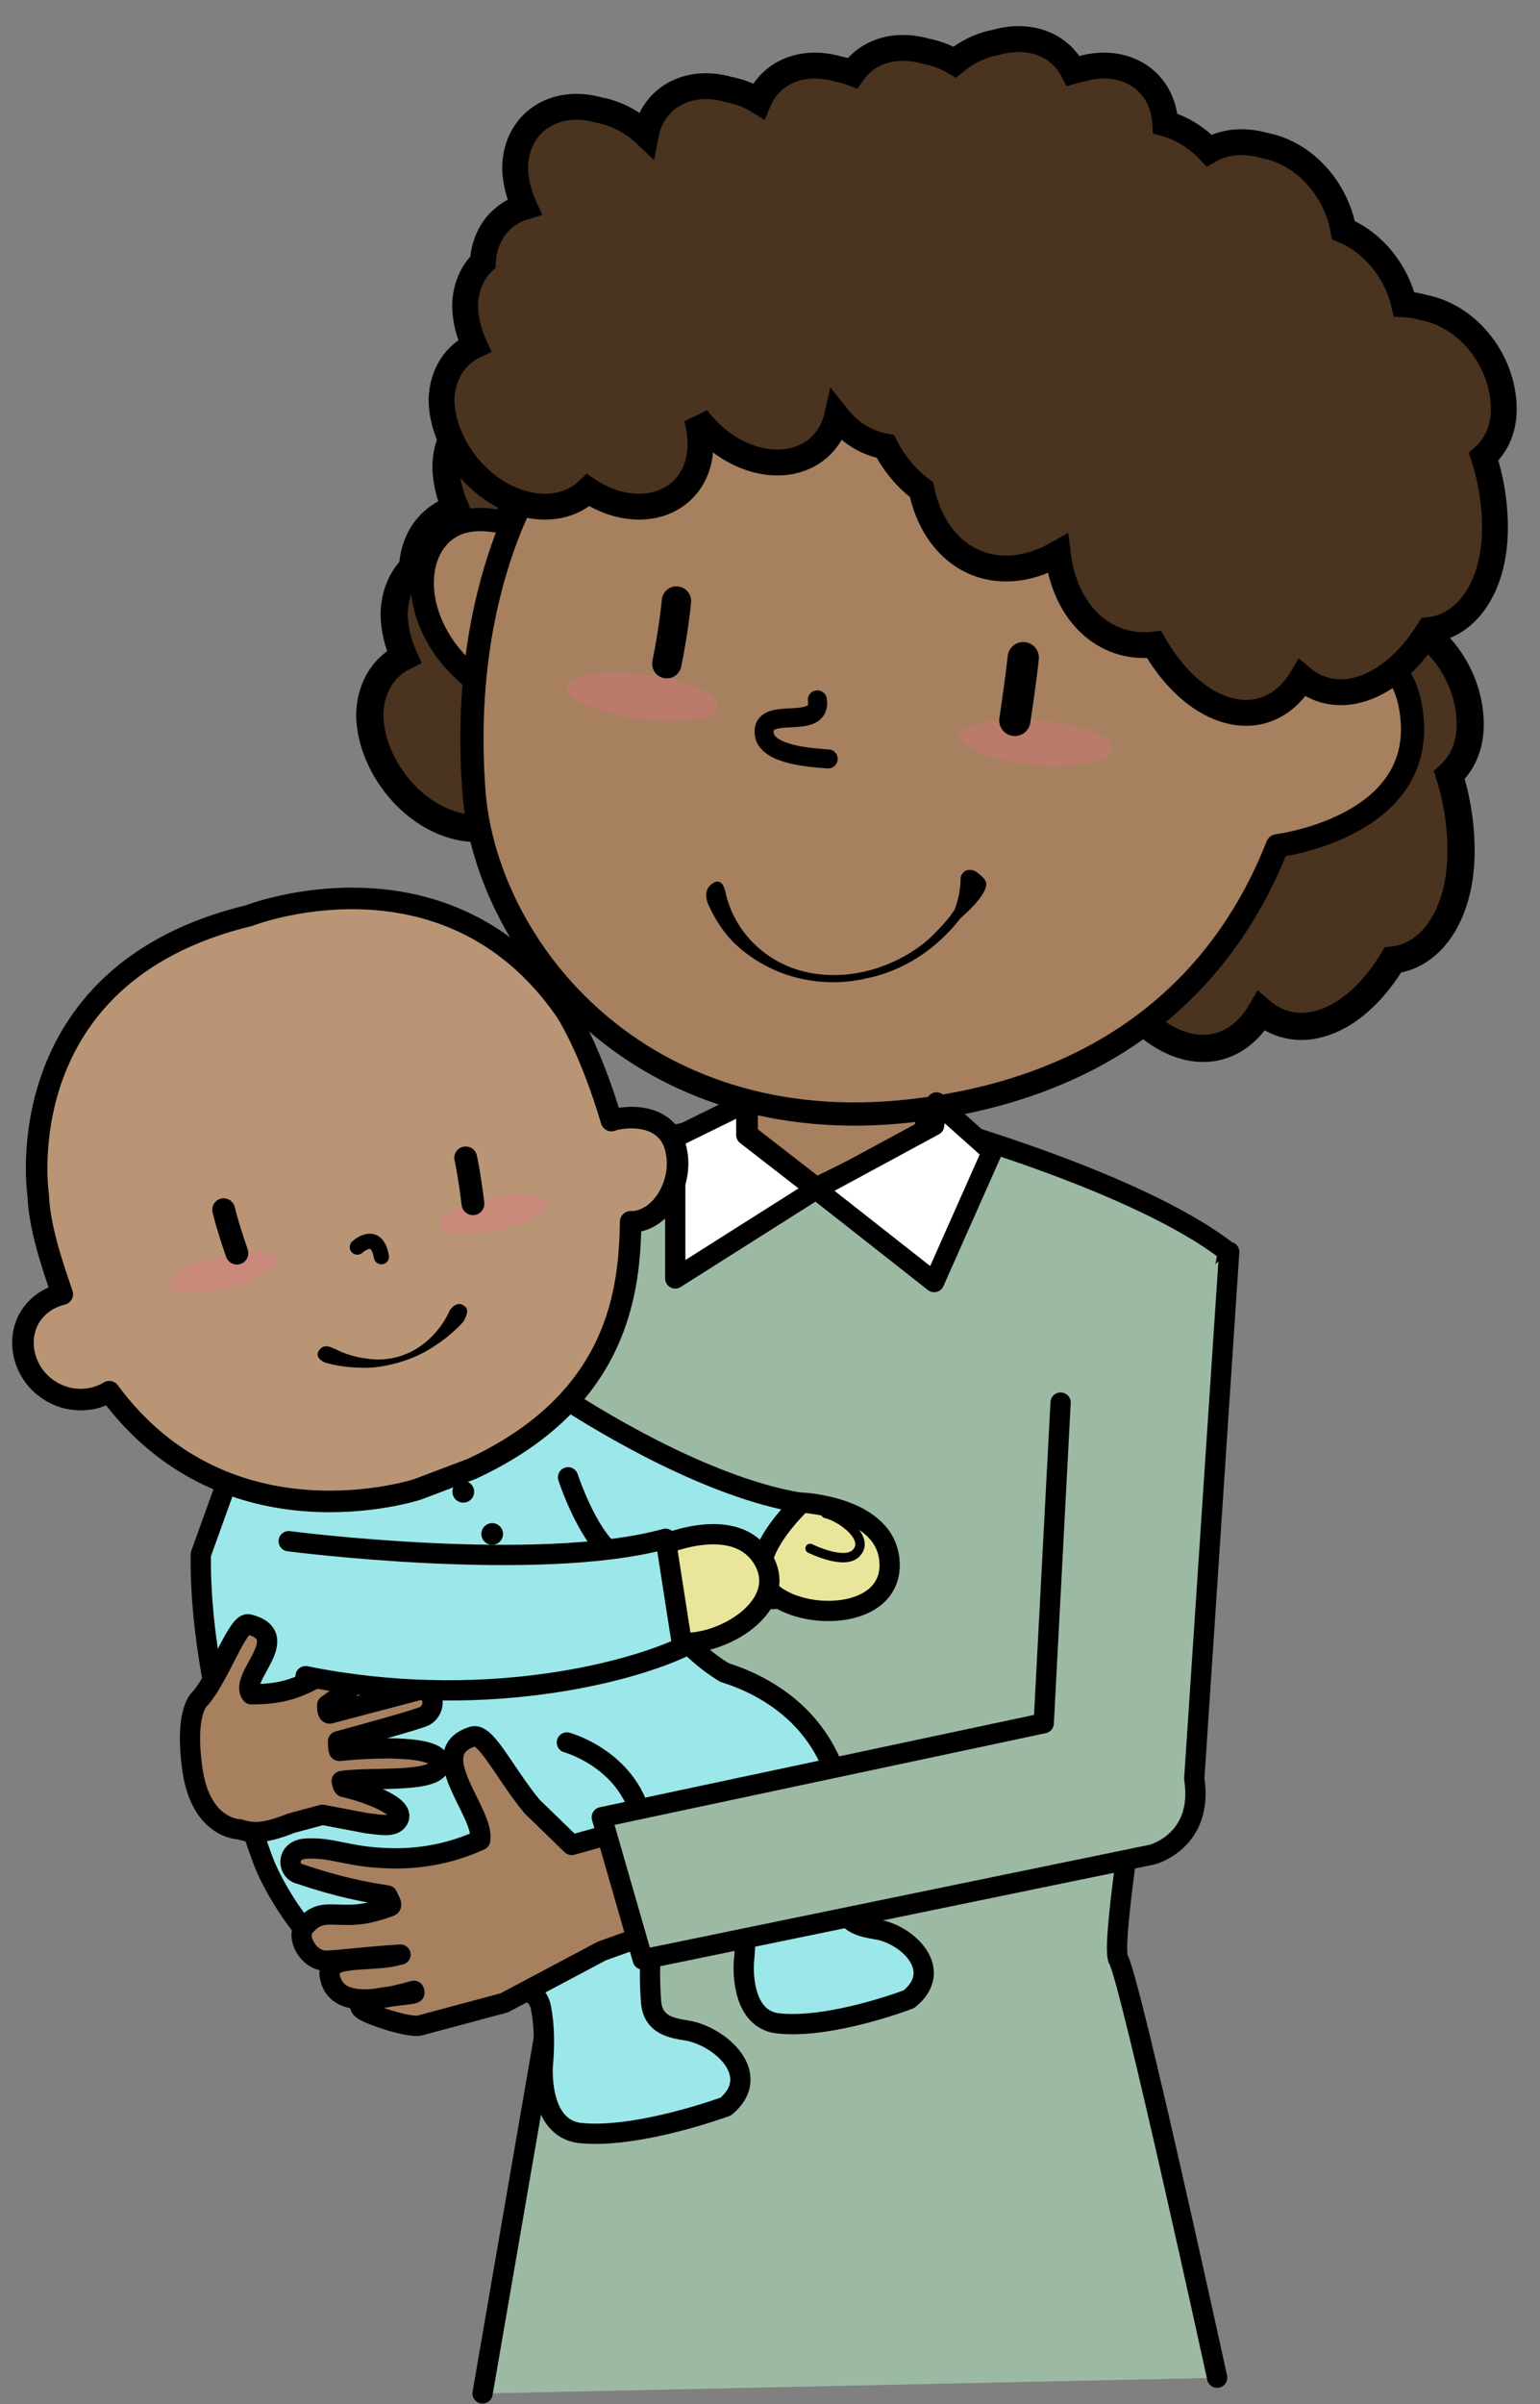 <?xml version="1.0" encoding="UTF-8" standalone="no"?>
<svg
   xmlns:dc="http://purl.org/dc/elements/1.1/"
   xmlns:cc="http://creativecommons.org/ns#"
   xmlns:rdf="http://www.w3.org/1999/02/22-rdf-syntax-ns#"
   xmlns:svg="http://www.w3.org/2000/svg"
   xmlns="http://www.w3.org/2000/svg"
   xmlns:sodipodi="http://sodipodi.sourceforge.net/DTD/sodipodi-0.dtd"
   xmlns:inkscape="http://www.inkscape.org/namespaces/inkscape"
   version="1.1"
   x="0"
   y="0"
   width="477"
   height="744"
   viewBox="0 0 477 744"
   id="svg17988"
   inkscape:version="0.91 r13725"
   sodipodi:docname="AfricanMotherwithBaby.svg">
  <rect x="0" y="0" width="477" height="744" fill="#808080" stroke="none"/>
  <sodipodi:namedview
     pagecolor="#ffffff"
     bordercolor="#666666"
     borderopacity="1"
     objecttolerance="10"
     gridtolerance="10"
     guidetolerance="10"
     inkscape:pageopacity="0"
     inkscape:pageshadow="2"
     inkscape:window-width="1916"
     inkscape:window-height="1035"
     id="namedview18181"
     showgrid="false"
     inkscape:zoom="0.63465584"
     inkscape:cx="248.33333"
     inkscape:cy="164.16667"
     inkscape:window-x="4"
     inkscape:window-y="1"
     inkscape:window-maximized="1"
     inkscape:current-layer="g18803" />
  <defs
     id="defs17990">
    <linearGradient
       id="Gradient_1"
       gradientUnits="userSpaceOnUse"
       x1="860.842"
       y1="811.597"
       x2="937.249"
       y2="811.597"
       gradientTransform="matrix(0.524,0.852,-0.852,0.524,310.624,-682.291)">
      <stop
         offset="0"
         stop-color="#FDD2AE"
         id="stop17993" />
      <stop
         offset="1"
         stop-color="#FCB1A6"
         id="stop17995" />
    </linearGradient>
    <linearGradient
       id="Gradient_2"
       gradientUnits="userSpaceOnUse"
       x1="628.128"
       y1="81.14"
       x2="718.808"
       y2="81.14"
       gradientTransform="matrix(-0.1,0.995,0.995,0.1,133.369,-121.173)">
      <stop
         offset="0"
         stop-color="#FDD2AE"
         id="stop17998" />
      <stop
         offset="1"
         stop-color="#FCB1A6"
         id="stop18000" />
    </linearGradient>
  </defs>
  <g
     id="Layer_1"
     transform="translate(0,26.721)">
    <g
       id="g18003">
      <g
         id="g18803"
         transform="translate(4,0)">
        <g
           id="g18880">
          <path
             id="path18801"
             d="m 296.232,75.325 c -2.495,-0.053 -5.14,0.299 -7.871,1.104 -4.893,0.935 -9.38,3.25 -13.198,6.485 -2.824,-1.711 -5.909,-2.945 -9.17,-3.568 -10.072,-2.97 -18.946,0.222 -23.602,7.208 -1.525,-0.596 -3.1,-1.065 -4.723,-1.375 -11.583,-3.416 -21.581,1.323 -25.401,10.605 -2.925,-1.83 -6.132,-3.151 -9.536,-3.802 -13.231,-3.902 -24.398,2.83 -26.646,14.827 -4.156,-4.04 -9.262,-6.944 -14.9,-8.022 -14.565,-4.295 -26.632,4.295 -27.048,18.612 0,4.42 1.073,8.976 2.982,13.29 -7.612,2.369 -12.876,9.089 -13.34,18.233 -3.42,3.448 -5.526,8.331 -5.696,14.165 0,4.468 1.095,9.075 3.043,13.43 -6.236,3.074 -10.356,9.42 -10.596,17.677 0,14.317 11.237,30.066 25.802,34.361 8.557,2.523 16.248,0.595 21.225,-4.325 2.783,1.898 5.807,3.386 8.99,4.325 14.565,4.295 26.632,-4.295 27.048,-18.612 0.085,-3.224 -0.324,-6.446 -1.147,-9.559 4.638,6.341 11.131,11.424 18.477,13.59 12.938,3.815 23.898,-2.542 26.478,-14.044 4.029,5.241 9.382,8.691 15.541,9.851 2.681,5.487 6.7,10.509 11.586,14.25 4.043,19.914 19.474,30.775 37.624,24.06 2.086,-0.772 4.121,-1.761 6.1,-2.923 2.295,19.58 14.904,31.849 30.897,29.994 5.389,9.662 12.67,17.337 20.847,20.716 11.069,4.574 20.908,0.29 26.637,-9.663 5.645,4.827 13.055,6.188 21.114,2.858 7.598,-3.14 14.426,-9.989 19.679,-18.696 11.978,-1.318 20.721,-14.009 21.104,-32.459 0.16,-8.506 -1.155,-17.006 -3.606,-24.768 3.857,-3.472 6.259,-8.626 6.44,-14.873 0.416,-15.749 -10.819,-31.497 -25.8,-34.361 -2.123,-0.626 -4.191,-0.972 -6.179,-1.073 -2.392,-10.712 -9.775,-20.325 -19.477,-24.46 -2.265,-13.386 -12.4,-25.46 -25.332,-27.932 -6.762,-1.994 -12.983,-1.207 -17.753,1.637 -3.863,-4.198 -8.68,-7.381 -14.064,-8.893 -0.729,-13.958 -12.654,-22.254 -27.016,-18.019 -0.86,0.164 -1.706,0.374 -2.539,0.621 -3.143,-6.371 -9.366,-10.311 -16.974,-10.474 z"
             style="opacity:1;fill:#4a331f;fill-opacity:1;stroke:#000000;stroke-width:8.409;stroke-miterlimit:4;stroke-dasharray:none;stroke-opacity:1"
             inkscape:connector-curvature="0" />
          <g
             id="g18013"
             style="fill:#cbbcaf;fill-opacity:1">
            <path
               inkscape:connector-curvature="0"
               d="m 421.49,209.253 c 0,0 44.387,-139.502 -70.124,-193.587 0,0 -44.014,-22.38 -101.456,-5.968 -22.753,6.714 -48.117,17.904 -69.005,46.252 0,0 -43.641,55.204 -20.515,118.241 l 261.1,35.062 z"
               id="path18015"
               style="fill:#cbbcaf;fill-opacity:1" />
            <path
               inkscape:connector-curvature="0"
               d="m 421.49,209.253 c 0,0 44.387,-139.502 -70.124,-193.587 0,0 -44.014,-22.38 -101.456,-5.968 -22.753,6.714 -48.117,17.904 -69.005,46.252 0,0 -43.641,55.204 -20.515,118.241 l 261.1,35.062 z"
               stroke-miterlimit="10"
               id="path18017"
               style="fill:#cbbcaf;fill-opacity:1;stroke:#000000;stroke-width:7.184;stroke-miterlimit:10" />
          </g>
          <g
             id="g18031"
             style="fill:#9cbaa3;fill-opacity:1">
            <path
               inkscape:connector-curvature="0"
               d="m 145.47,713.922 22.753,-131.669 -0.746,-128.312 c 0,0 2.238,-98.099 10.817,-123.463 l 48.117,-10.817 58.934,1.865 c 0,0 63.41,17.531 91.012,39.165 0,0 -38.792,210.745 -33.943,218.951 3.73,6.341 30.586,129.431 30.586,129.431"
               id="path18033"
               style="fill:#9cbaa3;fill-opacity:1" />
            <path
               inkscape:connector-curvature="0"
               d="m 145.47,713.922 22.753,-131.669 -0.746,-128.312 c 0,0 2.238,-98.099 10.817,-123.463 l 48.117,-10.817 58.934,1.865 c 0,0 63.41,17.531 91.012,39.165 0,0 -38.792,210.745 -33.943,218.951 3.73,6.341 30.586,129.431 30.586,129.431"
               id="path18035"
               style="fill:#9cbaa3;fill-opacity:1;stroke:#000000;stroke-width:6.276;stroke-linecap:round;stroke-linejoin:round" />
          </g>
          <g
             id="g18037"
             style="fill:#a7805f;fill-opacity:1">
            <path
               inkscape:connector-curvature="0"
               d="m 227.157,307.352 0,17.158 21.634,16.785 33.943,-16.785 1.492,-17.904 z"
               id="path18039"
               style="fill:#a7805f;fill-opacity:1" />
            <path
               inkscape:connector-curvature="0"
               d="m 227.157,307.352 0,17.158 21.634,16.785 33.943,-16.785 1.492,-17.904 z"
               stroke-miterlimit="10"
               id="path18041"
               style="fill:#a7805f;fill-opacity:1;stroke:#000000;stroke-width:7.184;stroke-linecap:round;stroke-linejoin:round;stroke-miterlimit:10" />
          </g>
          <g
             id="g18043">
            <path
               style="fill:#9ce7e9;fill-opacity:1"
               inkscape:connector-curvature="0"
               d="m 267.441,570.317 c -4.103,-0.746 -9.698,-1.492 -10.071,-7.833 -0.746,-11.936 0.373,-22.38 0.373,-22.38 -0.746,-33.943 -25.364,-45.506 -37.3,-49.236 -5.595,-3.357 -14.92,-10.444 -25.737,-27.229 17.158,4.476 32.078,4.476 41.03,4.476 3.73,-13.801 7.833,-29.84 7.833,-29.84 -26.483,-4.476 -57.815,-22.38 -75.346,-33.943 -1.119,-3.357 -2.238,-6.714 -3.357,-10.071 l -9.698,1.492 c -1.119,-0.746 -1.865,-1.119 -1.865,-1.119 0,0 -9.698,-7.833 -19.769,2.984 -0.746,0.746 -1.119,1.492 -1.492,1.865 L 74.6,408.808 58.188,454.314 c 0,6.714 -0.746,39.538 19.023,93.996 2.984,8.206 9.325,17.904 14.174,23.499 7.087,8.206 18.277,17.158 40.657,18.65 3.73,0.373 23.499,-2.238 28.348,-0.373 2.238,0.746 2.984,3.73 2.984,3.73 0,0 1.865,6.714 0.746,18.65 0,0 -1.492,19.396 11.563,20.888 17.904,1.865 45.133,-8.206 45.133,-8.206 11.563,-9.698 -1.492,-21.634 -11.936,-23.499 -4.476,-0.746 -10.444,-1.492 -11.19,-8.579 -1.119,-13.428 0.746,-24.991 0.746,-24.991 0,-2.611 -0.373,-5.222 -0.746,-7.46 0,0 0,0 0,0 3.357,0.746 21.261,-1.865 25.737,-0.373 1.865,0.746 2.611,3.357 2.611,3.357 0,0 1.492,5.968 0.373,16.785 0,0 -1.492,17.531 10.444,19.023 16.412,1.865 40.657,-7.46 40.657,-7.46 11.19,-8.952 -0.373,-20.142 -10.071,-21.634 z"
               id="path18045" />
            <path
               style="fill-opacity:0;stroke:#000000;stroke-width:6.276;stroke-linecap:round;stroke-linejoin:round"
               inkscape:connector-curvature="0"
               d="m 267.441,570.317 c -4.103,-0.746 -9.698,-1.492 -10.071,-7.833 -0.746,-11.936 0.373,-22.38 0.373,-22.38 -0.746,-33.943 -25.364,-45.506 -37.3,-49.236 -5.595,-3.357 -14.92,-10.444 -25.737,-27.229 17.158,4.476 32.078,4.476 41.03,4.476 3.73,-13.801 7.833,-29.84 7.833,-29.84 -26.483,-4.476 -57.815,-22.38 -75.346,-33.943 -1.119,-3.357 -2.238,-6.714 -3.357,-10.071 l -9.698,1.492 c -1.119,-0.746 -1.865,-1.119 -1.865,-1.119 0,0 -9.698,-7.833 -19.769,2.984 -0.746,0.746 -1.119,1.492 -1.492,1.865 L 74.6,408.808 58.188,454.314 c 0,6.714 -0.746,39.538 19.023,93.996 2.984,8.206 9.325,17.904 14.174,23.499 7.087,8.206 18.277,17.158 40.657,18.65 3.73,0.373 23.499,-2.238 28.348,-0.373 2.238,0.746 2.984,3.73 2.984,3.73 0,0 1.865,6.714 0.746,18.65 0,0 -1.492,19.396 11.563,20.888 17.904,1.865 45.133,-8.206 45.133,-8.206 11.563,-9.698 -1.492,-21.634 -11.936,-23.499 -4.476,-0.746 -10.444,-1.492 -11.19,-8.579 -1.119,-13.428 0.746,-24.991 0.746,-24.991 0,-2.611 -0.373,-5.222 -0.746,-7.46 0,0 0,0 0,0 3.357,0.746 21.261,-1.865 25.737,-0.373 1.865,0.746 2.611,3.357 2.611,3.357 0,0 1.492,5.968 0.373,16.785 0,0 -1.492,17.531 10.444,19.023 16.412,1.865 40.657,-7.46 40.657,-7.46 11.19,-8.952 -0.373,-20.142 -10.071,-21.634 z"
               id="path18047" />
          </g>
          <g
             id="g18049"
             style="fill:#a7805f;fill-opacity:1">
            <path
               inkscape:connector-curvature="0"
               d="m 126.447,496.09 c 4.103,0.373 4.849,5.968 1.119,8.206 -2.238,1.119 -18.65,5.595 -26.856,7.833 0,0 0,2.984 0.373,2.984 6.714,-0.746 29.094,-2.238 30.959,2.984 2.238,7.46 -20.515,4.849 -30.213,6.341 0,0 0.373,1.865 0.746,1.865 5.222,1.119 19.396,5.595 16.785,10.071 -1.492,2.611 -5.968,1.492 -9.698,1.119 l -13.801,-2.611 -9.698,2.611 c -7.46,2.984 -11.563,3.357 -16.039,1.865 0,0 -11.936,0 -14.547,-18.65 -2.611,-18.65 2.611,-22.007 2.611,-22.007 5.968,-7.087 11.563,-23.872 14.92,-22.753 14.174,3.73 -3.357,16.412 0.746,21.634 8.579,0 13.428,-1.492 19.769,-4.849 8.206,-4.476 11.19,-8.206 16.412,-10.817 5.222,-2.238 6.714,2.984 4.476,4.849 -4.476,4.476 -9.325,8.579 -17.158,14.174 0,0.746 0,2.611 0.746,2.611 l 28.348,-7.46 z"
               id="path18051"
               style="fill:#a7805f;fill-opacity:1" />
            <path
               inkscape:connector-curvature="0"
               d="m 126.447,496.09 c 4.103,0.373 4.849,5.968 1.119,8.206 -2.238,1.119 -18.65,5.595 -26.856,7.833 0,0 0,2.984 0.373,2.984 6.714,-0.746 29.094,-2.238 30.959,2.984 2.238,7.46 -20.515,4.849 -30.213,6.341 0,0 0.373,1.865 0.746,1.865 5.222,1.119 19.396,5.595 16.785,10.071 -1.492,2.611 -5.968,1.492 -9.698,1.119 l -13.801,-2.611 -9.698,2.611 c -7.46,2.984 -11.563,3.357 -16.039,1.865 0,0 -11.936,0 -14.547,-18.65 -2.611,-18.65 2.611,-22.007 2.611,-22.007 5.968,-7.087 11.563,-23.872 14.92,-22.753 14.174,3.73 -3.357,16.412 0.746,21.634 8.579,0 13.428,-1.492 19.769,-4.849 8.206,-4.476 11.19,-8.206 16.412,-10.817 5.222,-2.238 6.714,2.984 4.476,4.849 -4.476,4.476 -9.325,8.579 -17.158,14.174 0,0.746 0,2.611 0.746,2.611 l 28.348,-7.46 z"
               stroke-miterlimit="10"
               id="path18053"
               style="fill:#a7805f;fill-opacity:1;stroke:#000000;stroke-width:6.276;stroke-linecap:round;stroke-linejoin:round;stroke-miterlimit:10" />
          </g>
          <g
             style="fill:#e9e69c;fill-opacity:1"
             id="g18055">
            <g
               style="fill:#e9e69c;fill-opacity:1"
               id="g18057">
              <path
                 style="fill:#e9e69c;fill-opacity:1"
                 inkscape:connector-curvature="0"
                 d="m 244.315,438.275 c 0,0 26.483,1.119 27.229,18.65 0.746,17.531 -26.856,18.277 -36.927,8.952 -10.071,-9.325 9.698,-27.602 9.698,-27.602 z"
                 id="path18059" />
              <path
                 style="fill-opacity:1;stroke:#000000;stroke-width:6.276;stroke-miterlimit:10;fill:#e9e69c"
                 inkscape:connector-curvature="0"
                 d="m 244.315,438.275 c 0,0 26.483,1.119 27.229,18.65 0.746,17.531 -26.856,18.277 -36.927,8.952 -10.071,-9.325 9.698,-27.602 9.698,-27.602 z"
                 stroke-miterlimit="10"
                 id="path18061" />
            </g>
            <path
               style="fill-opacity:1;stroke:#000000;stroke-width:2.914;stroke-linecap:round;stroke-linejoin:round;fill:#e9e69c"
               inkscape:connector-curvature="0"
               d="m 246.926,452.449 c 0,0 11.19,5.595 14.547,1.119 3.73,-4.476 -4.849,-10.817 -9.698,-11.936"
               id="path18063" />
          </g>
          <path
             style="fill-opacity:0;stroke:#000000;stroke-width:6.276;stroke-linecap:round;stroke-linejoin:round"
             inkscape:connector-curvature="0"
             d="m 171.58,512.502 c 0,0 22.007,5.968 23.872,28.348"
             id="path18065" />
          <path
             style="fill:#000000"
             inkscape:connector-curvature="0"
             d="m 142.859,434.918 c 0,1.865 -1.492,3.357 -3.357,3.357 -1.865,0 -3.357,-1.492 -3.357,-3.357 0,-1.865 1.492,-3.357 3.357,-3.357 1.865,0 3.357,1.492 3.357,3.357 z"
             id="path18067" />
          <path
             style="fill:#000000"
             inkscape:connector-curvature="0"
             d="m 151.811,447.973 c 0,1.854 -1.503,3.357 -3.357,3.357 -1.854,0 -3.357,-1.503 -3.357,-3.357 0,-1.854 1.503,-3.357 3.357,-3.357 1.854,0 3.357,1.503 3.357,3.357 z"
             id="path18069" />
          <g
             id="g18071">
            <path
               style="fill:#ffff96"
               inkscape:connector-curvature="0"
               d="m 171.953,430.442 c 0,0 5.595,17.158 13.428,23.499"
               id="path18073" />
            <path
               style="fill-opacity:0;stroke:#000000;stroke-width:6.276;stroke-linecap:round;stroke-linejoin:round"
               inkscape:connector-curvature="0"
               d="m 171.953,430.442 c 0,0 5.595,17.158 13.428,23.499"
               id="path18075" />
          </g>
          <g
             id="g18077"
             style="fill:#a7805f;fill-opacity:1">
            <path
               inkscape:connector-curvature="0"
               d="m 165.239,140.248 c 0,0 -22.38,-13.428 -33.57,-0.746 -11.19,12.682 -3.73,42.149 28.721,53.339"
               id="path18079"
               style="fill:#a7805f;fill-opacity:1" />
            <path
               inkscape:connector-curvature="0"
               d="m 165.239,140.248 c 0,0 -22.38,-13.428 -33.57,-0.746 -11.19,12.682 -3.73,42.149 28.721,53.339"
               stroke-miterlimit="10"
               id="path18081"
               style="fill:#a7805f;fill-opacity:1;stroke:#000000;stroke-width:7.184;stroke-linecap:round;stroke-linejoin:round;stroke-miterlimit:10" />
          </g>
          <g
             id="g18083"
             style="fill:#a7805f;fill-opacity:1">
            <path
               d="m 164.12,117.122 c 0,0 -26.483,35.808 -21.261,101.829 4.103,48.117 51.474,107.424 135.026,98.099 62.291,-7.087 97.353,-40.284 113.765,-82.06 0,0 48.863,-5.968 41.03,-44.014 -4.849,-23.872 -30.959,-15.293 -44.76,-4.103 0,0 -45.133,-24.991 -72.362,-46.252 -5.968,-4.476 -54.085,-37.673 -62.664,-51.101 -3.73,-5.595 -3.64,14.559 -9.981,11.202 C 216.803,87.294 211.491,103.694 191.349,83.925 c 0,0.373 -11.19,6.341 -27.229,33.197 z"
               id="path18085"
               inkscape:connector-curvature="0"
               style="fill:#a7805f;fill-opacity:1"
               sodipodi:nodetypes="ccccccccccc" />
            <path
               d="m 164.12,117.122 c 0,0 -26.483,35.808 -21.261,101.829 4.103,48.117 51.474,107.424 135.026,98.099 62.291,-7.087 97.353,-40.284 113.765,-82.06 0,0 48.863,-5.968 41.03,-44.014 -4.849,-23.872 -30.959,-15.293 -44.76,-4.103 0,0 -45.133,-24.991 -72.362,-46.252 -5.968,-4.476 -54.085,-37.673 -62.664,-51.101 -3.73,-5.595 -10.02,13.648 -16.361,10.291 -26.11,-13.428 -25.042,3.883 -45.184,-15.886 0,0.373 -11.19,6.341 -27.229,33.197 z"
               stroke-miterlimit="10"
               id="path18087"
               inkscape:connector-curvature="0"
               style="fill:#a7805f;fill-opacity:1;stroke:#000000;stroke-width:7.184;stroke-linecap:round;stroke-linejoin:round;stroke-miterlimit:10"
               sodipodi:nodetypes="ccccccccccc" />
          </g>
          <path
             style="fill:#000000"
             inkscape:connector-curvature="0"
             d="m 291.686,254.759 c 0,0 -1.492,2.611 -5.222,6.341 -3.357,3.73 -8.952,8.206 -17.158,11.19 -7.833,2.984 -18.65,4.103 -28.348,0.373 -9.698,-3.73 -17.531,-11.936 -20.142,-22.753 0,0 -0.746,-5.968 -4.476,-2.984 -3.357,2.611 -0.373,7.46 -0.373,7.46 0,0 1.119,2.611 3.73,6.341 2.611,3.73 7.46,8.579 15.293,12.309 7.833,3.73 18.65,5.595 29.467,2.984 11.19,-2.238 21.634,-8.952 29.094,-18.65 0,0 8.952,-7.46 7.833,-11.19 -0.373,-1.119 -2.238,-2.611 -3.357,-3.357 -1.865,-0.746 -3.73,-0.373 -4.476,1.865 0,4.476 -1.119,8.206 -1.865,10.071 z"
             id="path18089" />
          <path
             inkscape:connector-curvature="0"
             d="m 218.205,192.095 c -0.373,3.73 -11.563,5.595 -24.245,3.73 -13.055,-1.865 -23.126,-6.341 -22.38,-10.071 0.373,-3.73 11.563,-5.595 24.245,-3.73 13.055,1.492 23.126,5.968 22.38,10.071 z"
             id="path18091"
             style="opacity:0.511;fill:#cb7574;fill-opacity:1" />
          <g
             id="g18093">
            <path
               style="fill:#ffffff"
               inkscape:connector-curvature="0"
               d="m 205.523,159.271 c 0,0 -0.746,8.579 -2.984,19.396"
               id="path18095" />
            <path
               style="fill-opacity:0;stroke:#000000;stroke-width:9.089;stroke-linecap:round;stroke-linejoin:round"
               inkscape:connector-curvature="0"
               d="m 205.523,159.271 c 0,0 -0.746,8.579 -2.984,19.396"
               id="path18097" />
          </g>
          <path
             inkscape:connector-curvature="0"
             d="m 340.549,205.15 c -0.373,3.73 -11.19,5.968 -24.245,4.849 -13.055,-1.119 -23.126,-5.222 -23.126,-8.952 0.373,-3.73 11.19,-5.968 24.245,-4.849 13.428,0.746 23.499,4.849 23.126,8.952 z"
             id="path18099"
             style="opacity:0.511;fill:#cb7574;fill-opacity:1" />
          <g
             id="g18101">
            <path
               style="fill:#ffffff"
               inkscape:connector-curvature="0"
               d="m 312.947,176.802 c 0,0 -0.746,7.087 -2.611,19.396"
               id="path18103" />
            <path
               style="fill-opacity:0;stroke:#000000;stroke-width:9.683;stroke-linecap:round;stroke-linejoin:round"
               inkscape:connector-curvature="0"
               d="m 312.947,176.802 c 0,0 -0.746,7.087 -2.611,19.396"
               id="path18105" />
          </g>
          <path
             style="fill-opacity:0;stroke:#000000;stroke-width:5.883;stroke-linecap:round;stroke-linejoin:round"
             inkscape:connector-curvature="0"
             d="m 249.164,189.857 c 1.492,10.071 -17.904,1.119 -16.412,10.817 1.119,6.341 14.92,7.087 19.769,7.46"
             id="path18107" />
          <g
             id="g18109">
            <path
               style="fill:#ffffff"
               inkscape:connector-curvature="0"
               d="m 248.791,341.295 -21.634,-16.785 0,-10.071 -22.007,10.817 0,43.641 z"
               id="path18111" />
            <path
               style="fill-opacity:0;stroke:#000000;stroke-width:6.276;stroke-linecap:round;stroke-linejoin:round"
               inkscape:connector-curvature="0"
               d="m 248.791,341.295 -21.634,-16.785 0,-10.071 -22.007,10.817 0,43.641 z"
               id="path18113" />
          </g>
          <g
             id="g18115"
             style="fill:#a7805f;fill-opacity:1">
            <path
               inkscape:connector-curvature="0"
               d="m 152.184,593.07 -26.483,7.087 c -3.73,0.373 -14.174,-2.984 -17.158,-4.849 -5.595,-3.73 14.174,-4.476 15.666,-5.222 0.373,0 0,-0.746 0,-0.746 -11.936,3.357 -24.618,5.222 -26.11,-4.849 -1.119,-6.714 13.801,-3.73 21.634,-6.341 0.746,0 0,0 0,0 -11.563,0.746 -19.396,1.865 -22.753,1.865 -5.595,0 -9.325,-7.46 -6.714,-10.444 4.103,-4.849 7.087,-3.73 13.428,-3.73 4.476,0 7.833,-0.746 13.055,-2.611 1.119,-0.373 -0.373,-2.238 -0.746,-3.357 -11.936,-1.865 -19.396,-4.103 -27.229,-6.714 -3.73,-0.746 -4.476,-7.833 2.611,-7.833 7.46,-0.373 12.682,2.611 24.618,2.984 8.952,0.373 19.023,-1.119 28.721,-5.595 1.492,-8.579 -17.904,-27.229 -2.238,-32.078 4.103,-1.119 9.698,11.19 18.277,21.634 l 12.309,11.936 c 0,0 33.57,-9.325 33.57,-9.325 l 2.984,15.293 -2.238,17.904 -24.991,8.952 -30.213,16.039 z"
               id="path18117"
               style="fill:#a7805f;fill-opacity:1" />
            <path
               inkscape:connector-curvature="0"
               d="m 152.184,593.07 -26.483,7.087 c -3.73,0.373 -14.174,-2.984 -17.158,-4.849 -5.595,-3.73 14.174,-4.476 15.666,-5.222 0.373,0 0,-0.746 0,-0.746 -11.936,3.357 -24.618,5.222 -26.11,-4.849 -1.119,-6.714 13.801,-3.73 21.634,-6.341 0.746,0 0,0 0,0 -11.563,0.746 -19.396,1.865 -22.753,1.865 -5.595,0 -9.325,-7.46 -6.714,-10.444 4.103,-4.849 7.087,-3.73 13.428,-3.73 4.476,0 7.833,-0.746 13.055,-2.611 1.119,-0.373 -0.373,-2.238 -0.746,-3.357 -11.936,-1.865 -19.396,-4.103 -27.229,-6.714 -3.73,-0.746 -4.476,-7.833 2.611,-7.833 7.46,-0.373 12.682,2.611 24.618,2.984 8.952,0.373 19.023,-1.119 28.721,-5.595 1.492,-8.579 -17.904,-27.229 -2.238,-32.078 4.103,-1.119 9.698,11.19 18.277,21.634 l 12.309,11.936 c 0,0 33.57,-9.325 33.57,-9.325 l 2.984,15.293 -2.238,17.904 -24.991,8.952 -30.213,16.039 z"
               stroke-miterlimit="10"
               id="path18119"
               style="fill:#a7805f;fill-opacity:1;stroke:#000000;stroke-width:6.276;stroke-linecap:round;stroke-linejoin:round;stroke-miterlimit:10" />
          </g>
          <g
             id="g18121"
             style="fill:#9cbaa3;fill-opacity:1">
            <path
               inkscape:connector-curvature="0"
               d="m 324.51,407.316 -5.222,99.218 -136.891,29.094 12.682,44.014 157.779,-32.451 c 0,0 16.039,-4.103 13.055,-23.499 L 376.73,360.691"
               id="path18123"
               style="fill:#9cbaa3;fill-opacity:1" />
            <path
               inkscape:connector-curvature="0"
               d="m 324.51,407.316 -5.222,99.218 -136.891,29.094 12.682,44.014 157.779,-32.451 c 0,0 16.039,-4.103 13.055,-23.499 L 376.73,360.691"
               id="path18125"
               style="fill:#9cbaa3;fill-opacity:1;stroke:#000000;stroke-width:6.276;stroke-linecap:round;stroke-linejoin:round" />
          </g>
          <g
             id="g18127">
            <path
               style="fill:#ffffff"
               inkscape:connector-curvature="0"
               d="m 248.791,341.295 36.554,28.721 17.904,-40.284 -17.158,-15.293 -0.746,7.087 z"
               id="path18129" />
            <path
               style="fill-opacity:0;stroke:#000000;stroke-width:6.276;stroke-linecap:round;stroke-linejoin:round"
               inkscape:connector-curvature="0"
               d="m 248.791,341.295 36.554,28.721 17.904,-40.284 -17.158,-15.293 -0.746,7.087 z"
               id="path18131" />
          </g>
          <g
             style="fill:#e9e69c;fill-opacity:1"
             id="g18133">
            <path
               style="fill:#e9e69c;fill-opacity:1"
               inkscape:connector-curvature="0"
               d="m 199.555,452.076 c 0,0 23.872,-11.19 32.824,3.73 8.952,15.293 -15.666,28.721 -28.348,25.364 -13.055,-3.357 -4.476,-29.094 -4.476,-29.094 z"
               id="path18135" />
            <path
               style="fill-opacity:1;stroke:#000000;stroke-width:6.276;stroke-miterlimit:10;fill:#e9e69c"
               inkscape:connector-curvature="0"
               d="m 199.555,452.076 c 0,0 23.872,-11.19 32.824,3.73 8.952,15.293 -15.666,28.721 -28.348,25.364 -13.055,-3.357 -4.476,-29.094 -4.476,-29.094 z"
               stroke-miterlimit="10"
               id="path18137" />
          </g>
          <g
             style="fill:#9ce7e9;fill-opacity:1"
             id="g18139">
            <path
               style="fill:#9ce7e9;fill-opacity:1"
               inkscape:connector-curvature="0"
               d="m 90.639,491.987 c 53.712,10.817 99.218,-0.746 116.749,-8.952 -2.238,-14.174 -5.222,-33.57 -5.222,-33.57 -39.165,10.817 -116.749,0.746 -116.749,0.746"
               id="path18141" />
            <path
               style="fill-opacity:1;stroke:#000000;stroke-width:6.276;stroke-linecap:round;stroke-linejoin:round;fill:#9ce7e9"
               inkscape:connector-curvature="0"
               d="m 90.639,491.987 c 53.712,10.817 99.218,-0.746 116.749,-8.952 -2.238,-14.174 -5.222,-33.57 -5.222,-33.57 -39.165,10.817 -116.749,0.746 -116.749,0.746"
               id="path18143" />
          </g>
          <g
             id="g18145"
             style="fill:#ba9575;fill-opacity:1">
            <path
               inkscape:connector-curvature="0"
               d="m 205.523,329.732 c -1.492,-8.952 -9.698,-11.936 -19.023,-10.071 -0.373,0 -0.746,0.373 -1.119,0.373 -6.714,-22.753 -14.174,-33.943 -14.174,-33.943 C 134.28,232.752 73.108,256.624 73.108,256.624 -2.611,274.901 7.833,343.16 7.833,343.16 c 0.373,9.698 4.103,20.888 7.46,30.586 -4.476,1.119 -8.206,3.73 -10.444,7.833 -4.103,7.833 -0.746,18.277 7.833,22.753 5.595,2.984 12.309,2.611 17.158,-0.373 36.554,49.609 95.488,30.213 95.488,30.213 l 16.785,-6.341 c 45.879,-21.261 48.863,-55.577 49.236,-76.465 0.373,0 0.746,0 1.119,0 9.325,-1.119 14.92,-12.682 13.055,-21.634 z"
               id="path18147"
               style="fill:#ba9575;fill-opacity:1" />
            <path
               inkscape:connector-curvature="0"
               d="m 205.523,329.732 c -1.492,-8.952 -9.698,-11.936 -19.023,-10.071 -0.373,0 -0.746,0.373 -1.119,0.373 -6.714,-22.753 -14.174,-33.943 -14.174,-33.943 C 134.28,232.752 73.108,256.624 73.108,256.624 -2.611,274.901 7.833,343.16 7.833,343.16 c 0.373,9.698 4.103,20.888 7.46,30.586 -4.476,1.119 -8.206,3.73 -10.444,7.833 -4.103,7.833 -0.746,18.277 7.833,22.753 5.595,2.984 12.309,2.611 17.158,-0.373 36.554,49.609 95.488,30.213 95.488,30.213 l 16.785,-6.341 c 45.879,-21.261 48.863,-55.577 49.236,-76.465 0.373,0 0.746,0 1.119,0 9.325,-1.119 14.92,-12.682 13.055,-21.634 z"
               stroke-miterlimit="10"
               id="path18149"
               style="fill:#ba9575;fill-opacity:1;stroke:#000000;stroke-width:6.673;stroke-linecap:round;stroke-linejoin:round;stroke-miterlimit:10" />
          </g>
          <path
             style="fill:#000000"
             inkscape:connector-curvature="0"
             d="m 139.875,377.476 c -2.238,-1.865 -4.103,0.746 -4.476,1.119 l 0,0 c -2.238,5.222 -6.341,9.698 -10.817,12.309 -4.476,2.611 -9.325,3.357 -13.428,2.984 -8.206,-0.746 -11.936,-3.73 -11.936,-3.357 l -0.746,-0.373 c -0.373,0 -2.238,-1.119 -3.73,1.119 -1.492,2.238 1.865,3.73 2.238,3.73 l 0,0 0,0 0,0 0,0 c 0,0 5.595,1.865 14.174,1.492 4.103,-0.373 9.325,-1.492 14.174,-3.73 4.849,-2.238 10.071,-5.968 14.174,-10.444 l 0,0 0,0 c 0.373,-0.746 2.238,-3.73 0.373,-4.849 z"
             id="path18157" />
          <path
             inkscape:connector-curvature="0"
             d="m 165.612,345.398 c 0.746,2.611 -6.341,6.714 -15.666,8.579 -9.325,1.865 -17.531,1.119 -17.904,-1.492 -0.746,-2.611 6.341,-6.714 15.666,-8.579 9.325,-1.865 17.531,-1.119 17.904,1.492 z"
             id="path18159"
             style="opacity:0.57;fill:#d58382;fill-opacity:1" />
          <g
             id="g18161">
            <path
               style="fill:#ffffff"
               inkscape:connector-curvature="0"
               d="m 140.248,331.597 c 0,0 1.119,4.849 2.238,14.174"
               id="path18163" />
            <path
               style="fill-opacity:0;stroke:#000000;stroke-width:7.069;stroke-linecap:round;stroke-linejoin:round"
               inkscape:connector-curvature="0"
               d="m 140.248,331.597 c 0,0 1.119,4.849 2.238,14.174"
               id="path18165" />
          </g>
          <path
             inkscape:connector-curvature="0"
             d="m 48.117,371.135 c 0.746,2.611 8.579,2.984 17.904,0.746 9.325,-2.238 16.039,-6.341 15.666,-8.952 -0.746,-2.611 -8.579,-2.984 -17.904,-0.746 -9.325,1.865 -16.039,5.968 -15.666,8.952 z"
             id="path18167"
             style="opacity:0.57;fill:#d58382;fill-opacity:1" />
          <g
             id="g18169">
            <path
               style="fill:#ffffff"
               inkscape:connector-curvature="0"
               d="m 65.275,347.636 c 0,0 1.119,4.849 4.103,13.428"
               id="path18171" />
            <path
               style="fill-opacity:0;stroke:#000000;stroke-width:7.069;stroke-linecap:round;stroke-linejoin:round"
               inkscape:connector-curvature="0"
               d="m 65.275,347.636 c 0,0 1.119,4.849 4.103,13.428"
               id="path18173" />
          </g>
          <path
             style="fill-opacity:0;stroke:#000000;stroke-width:4.707;stroke-linecap:round;stroke-linejoin:round;stroke-miterlimit:10"
             inkscape:connector-curvature="0"
             d="m 106.678,359.199 c 0,0 5.968,-5.595 7.46,2.984"
             stroke-miterlimit="10"
             id="path18175" />
          <path
             inkscape:connector-curvature="0"
             style="opacity:1;fill:#4a331f;fill-opacity:1;stroke:#000000;stroke-width:8;stroke-miterlimit:4;stroke-dasharray:none;stroke-opacity:1"
             d="m 312.02,-14.629 c -2.408,-0.05 -4.962,0.28 -7.598,1.035 -4.723,0.877 -9.055,3.047 -12.74,6.08 -2.726,-1.605 -5.704,-2.761 -8.852,-3.346 -9.722,-2.785 -18.288,0.208 -22.783,6.758 -1.472,-0.559 -2.992,-0.998 -4.559,-1.289 C 244.307,-8.593 234.656,-4.151 230.969,4.553 228.146,2.837 225.05,1.598 221.764,0.988 208.992,-2.67 198.213,3.642 196.043,14.891 192.032,11.102 187.102,8.379 181.66,7.369 167.601,3.342 155.952,11.397 155.551,24.82 c 0,4.145 1.036,8.416 2.879,12.461 -7.348,2.221 -12.429,8.522 -12.877,17.096 -3.301,3.233 -5.334,7.811 -5.498,13.281 0,4.189 1.057,8.509 2.938,12.592 -6.019,2.882 -9.997,8.832 -10.229,16.574 0,13.424 10.847,28.19 24.906,32.217 8.26,2.366 15.684,0.558 20.488,-4.055 2.686,1.78 5.605,3.175 8.678,4.055 14.06,4.027 25.708,-4.027 26.109,-17.451 0.082,-3.023 -0.313,-6.044 -1.107,-8.963 4.477,5.945 10.745,10.711 17.836,12.742 12.489,3.577 23.068,-2.383 25.559,-13.168 3.889,4.914 9.056,8.149 15.002,9.236 2.588,5.144 6.468,9.854 11.184,13.361 3.902,18.672 18.798,28.855 36.318,22.559 2.014,-0.724 3.978,-1.651 5.889,-2.74 2.216,18.359 14.386,29.862 29.824,28.123 5.202,9.06 12.23,16.256 20.123,19.424 10.685,4.289 20.183,0.272 25.713,-9.061 5.449,4.526 12.602,5.802 20.381,2.68 7.334,-2.944 13.926,-9.366 18.996,-17.529 11.562,-1.236 20.002,-13.135 20.371,-30.434 0.155,-7.975 -1.115,-15.945 -3.48,-23.223 3.724,-3.255 6.042,-8.088 6.217,-13.945 0.402,-14.766 -10.443,-29.532 -24.904,-32.217 -2.049,-0.587 -4.045,-0.911 -5.965,-1.006 -2.309,-10.044 -9.436,-19.057 -18.801,-22.934 -2.186,-12.551 -11.97,-23.872 -24.453,-26.189 -6.528,-1.87 -12.533,-1.132 -17.137,1.535 -3.729,-3.936 -8.379,-6.921 -13.576,-8.338 -0.704,-13.087 -12.215,-20.865 -26.078,-16.895 -0.83,0.154 -1.647,0.351 -2.451,0.582 -3.034,-5.973 -9.041,-9.667 -16.385,-9.82 z"
             id="path18725" />
        </g>
      </g>
    </g>
  </g>
</svg>
